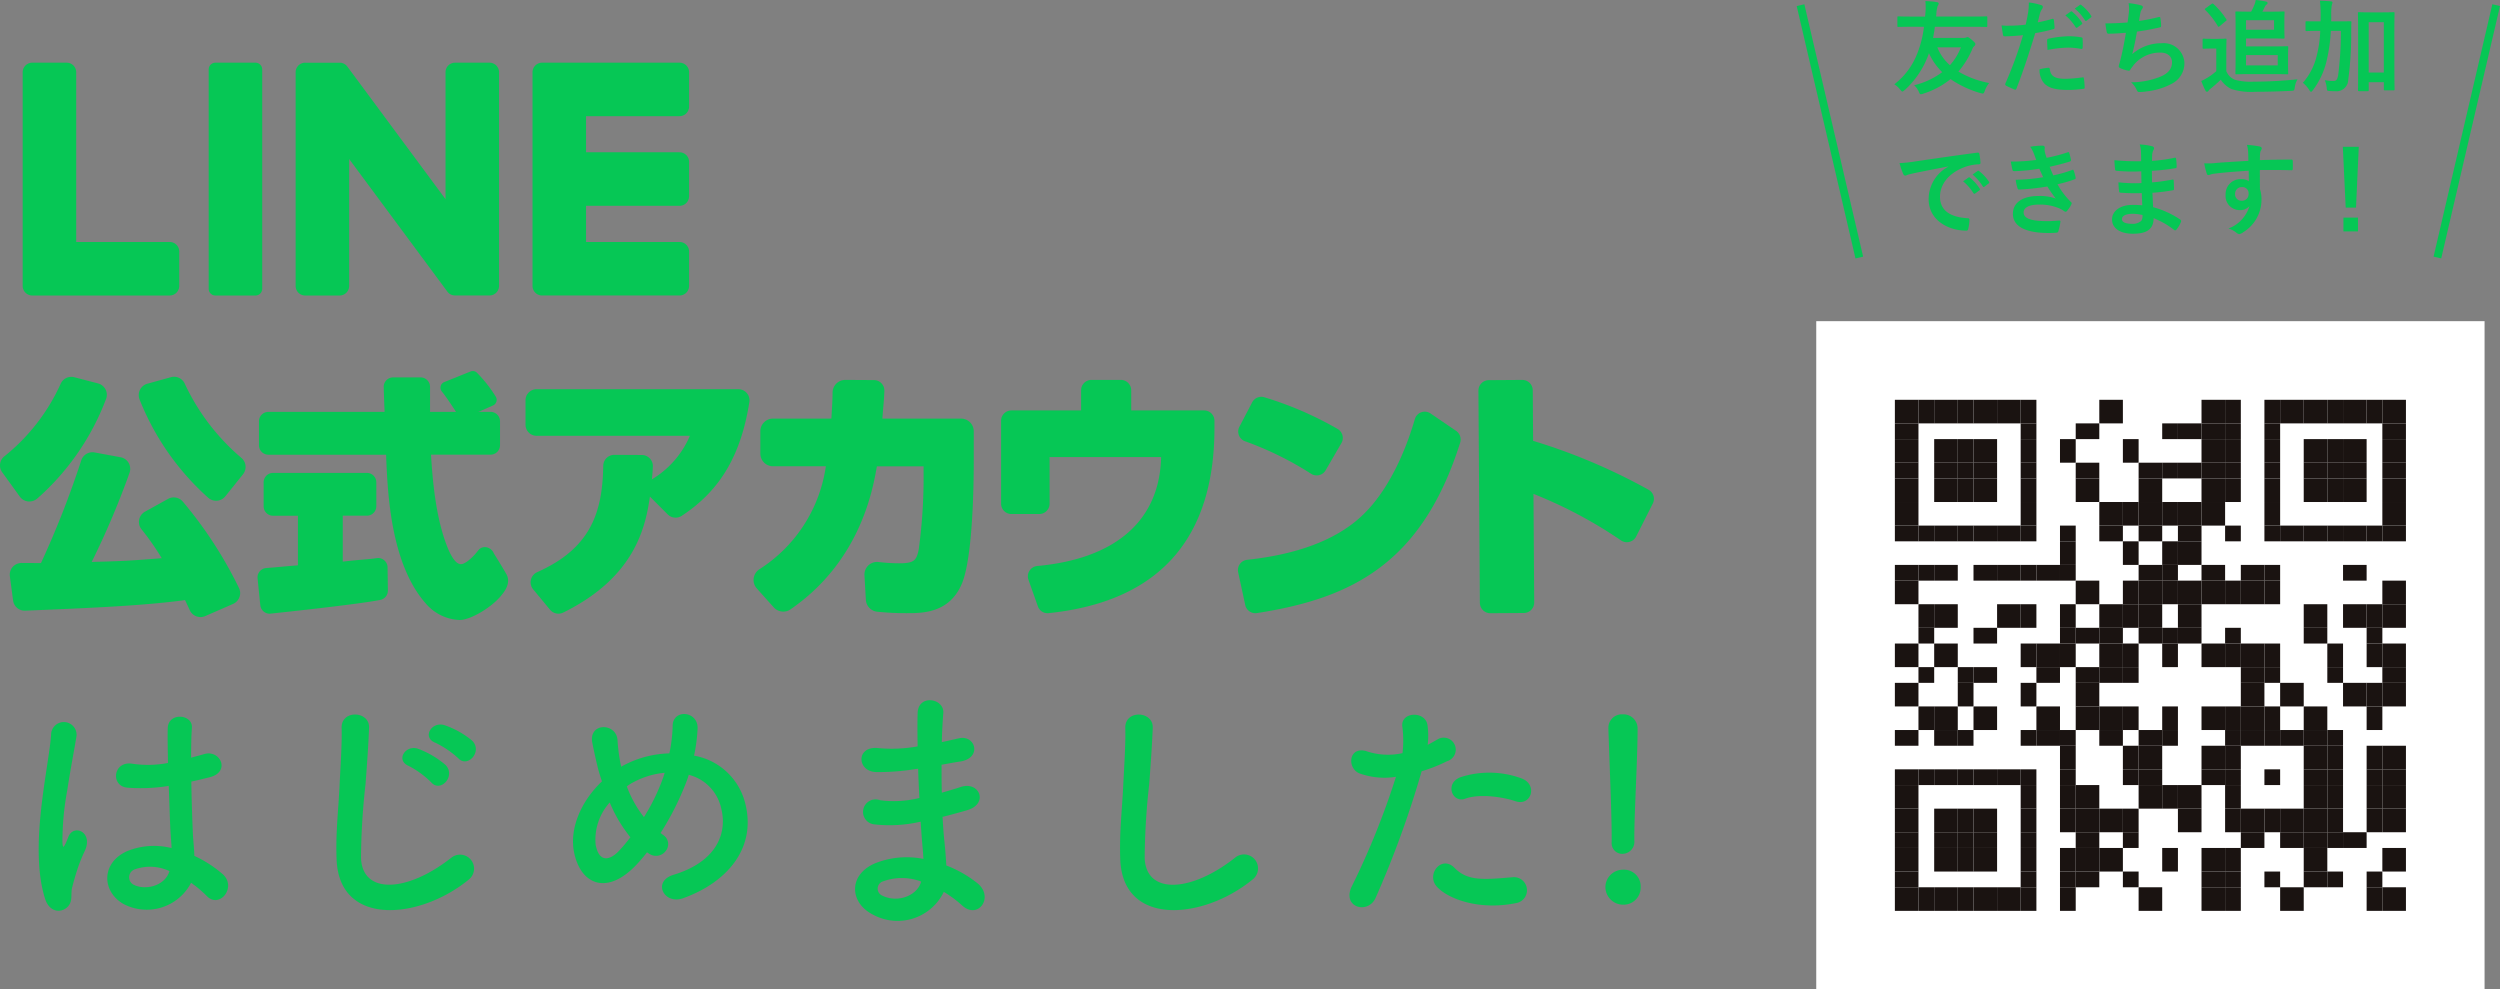 <svg xmlns="http://www.w3.org/2000/svg" width="317.963" height="125.848" viewBox="0 0 317.963 125.848"><rect x="0" y="0" width="317.963" height="125.848" fill="#808080" stroke="none"/><g transform="translate(1456 3.972)"><g transform="translate(-229 -502)"><g transform="translate(56.53 -5.839)"><path d="M26.606-14.626a14.747,14.747,0,0,1,1.985,1.665c1.6,1.7,3.874-1.089,2.049-2.754a15.288,15.288,0,0,0-3.618-2.337c-.032-1.025-.16-2.081-.192-2.882C26.766-22.5,26.67-25,26.638-27.5c.768-.16,1.537-.352,2.305-.544,2.754-.672,1.377-3.586-.7-2.946-.512.16-1.089.288-1.633.448,0-1.569.032-2.914.1-3.81.128-1.729-3.01-2.017-3.074.064-.032.993,0,2.626.032,4.419a13.444,13.444,0,0,1-4.515.1c-2.465-.416-2.85,2.85-.64,3.042a22,22,0,0,0,5.251-.224c.1,2.529.16,4.995.256,6.308.032.608.1,1.089.1,1.6a9.1,9.1,0,0,0-5.635.384c-3.33,1.473-3.266,5.123-.48,6.724A6.359,6.359,0,0,0,26.606-14.626ZM10.853-11.52c.8-.768.384-1.665.64-2.562.128-.512.32-1.217.576-2.017a19.592,19.592,0,0,1,.993-2.529c1.153-2.4-1.281-3.49-2.017-1.953-.064.16-.288.736-.384.929-.32.64-.352.544-.416-.032a35.641,35.641,0,0,1,.608-6.692c.416-2.722.961-5.507,1.185-6.948A1.622,1.622,0,1,0,8.8-33.389c-.16,2.081-.865,5.667-1.281,9.542s-.512,8,.512,11.239C8.579-10.88,10.02-10.752,10.853-11.52Zm13-4.611c-.512,1.889-3.106,2.562-4.643,1.7a1.069,1.069,0,0,1,.192-1.889,5.778,5.778,0,0,1,4.419.192ZM60.578-30.476c1.185,1.313,3.17-.865,1.761-2.241a11.154,11.154,0,0,0-3.49-1.953C57.216-35.214,55.9-33.1,57.7-32.429A12.021,12.021,0,0,1,60.578-30.476ZM57.152-27.4c1.153,1.345,3.17-.768,1.825-2.209a11.611,11.611,0,0,0-3.458-2.049c-1.6-.608-2.978,1.441-1.217,2.177A11.662,11.662,0,0,1,57.152-27.4ZM61.891-15.01A1.78,1.78,0,1,0,59.681-17.8c-5.571,4.387-11.271,4.707-11.463.032a88.8,88.8,0,0,1,.576-9.414c.16-2.145.384-5.187.448-7.2.064-2.113-3.554-2.305-3.49.064.064,1.985-.16,5.123-.256,7.2-.16,3.394-.512,6.116-.384,9.478C45.4-8.991,55.647-9.919,61.891-15.01Zm22.7-3.49c.1.064.16.1.256.16a1.537,1.537,0,0,0,2.113-.32,1.372,1.372,0,0,0-.224-1.985,4.708,4.708,0,0,1-.416-.32,36.09,36.09,0,0,0,3.266-6.468c.128-.32.224-.64.32-.929a5.65,5.65,0,0,1,4.13,4.291c.768,3.042-.48,6.724-6.052,8.421-2.786.832-1.217,3.874,1.217,2.978,5.539-1.985,9.478-6.4,7.813-12.327a8.152,8.152,0,0,0-6.436-5.8,21.98,21.98,0,0,0,.448-3.394c.128-2.337-3.2-2.594-3.17-.352a19.626,19.626,0,0,1-.416,3.458,13.151,13.151,0,0,0-5.475,1.345,6.349,6.349,0,0,0-.64.352,5.575,5.575,0,0,1-.16-.7,22.868,22.868,0,0,1-.32-2.658c-.128-2.273-3.746-2.305-3.2.352.128.672.448,2.145.608,2.786.16.7.384,1.409.608,2.081C76.2-25,74.666-21.478,75.338-18.4c.865,4.034,4.226,5.443,8,1.377C83.759-17.476,84.176-17.956,84.592-18.5Zm2.241-10.118c-.032.16-.1.32-.128.448a25.433,25.433,0,0,1-2.5,5.187,14.1,14.1,0,0,1-2.177-3.906,5.6,5.6,0,0,1,.929-.576A10.307,10.307,0,0,1,86.833-28.618Zm-4.355,8.2A19.825,19.825,0,0,1,80.942-18.6c-.9.929-2.4,1.633-2.882-.865a7.051,7.051,0,0,1,1.793-5.379A17.73,17.73,0,0,0,82.479-20.422Zm36.6-8.709c.032,1.249.1,2.5.16,3.714a13.644,13.644,0,0,1-4.995.288,1.593,1.593,0,1,0-.672,3.074,17.409,17.409,0,0,0,5.827-.352c.064.993.128,1.889.192,2.658.064.736.128,1.409.16,2.081a10.82,10.82,0,0,0-6.116.544c-3.49,1.473-3.3,5.059-.256,6.564a6.531,6.531,0,0,0,8.965-2.914,14.742,14.742,0,0,1,2.337,1.729c2.017,1.857,4.1-1.057,1.953-2.818a14.891,14.891,0,0,0-3.97-2.273c-.064-1.153-.16-2.305-.256-3.17-.1-.929-.16-1.921-.224-3.01.929-.224,1.953-.512,3.074-.832,2.85-.8,1.633-3.746-.736-2.978-.865.288-1.665.512-2.433.736-.032-1.185-.032-2.369-.032-3.554.736-.128,1.537-.288,2.4-.416,2.786-.448,1.921-3.426-.192-2.946-.768.16-1.5.352-2.177.48.032-1.281.1-2.562.192-3.714.128-1.857-3.2-2.433-3.266.032-.032,1.025-.032,2.529,0,4.226a18.416,18.416,0,0,1-4.963.224c-2.914-.352-2.786,2.978-.32,3.042a28.806,28.806,0,0,0,5.027-.384Zm.384,14.344c-.48,1.793-2.978,2.754-4.931,1.793a.968.968,0,0,1,.1-1.825A6.972,6.972,0,0,1,119.46-14.786Zm42.1-.224a1.78,1.78,0,1,0-2.209-2.786c-5.571,4.387-11.271,4.707-11.463.032a88.791,88.791,0,0,1,.576-9.414c.16-2.145.384-5.187.448-7.2.064-2.113-3.554-2.305-3.49.064.064,1.985-.16,5.123-.256,7.2-.16,3.394-.512,6.116-.384,9.478C145.075-8.991,155.321-9.919,161.565-15.01ZM195.057-25c2.017.672,2.882-2.145.736-2.914a11.885,11.885,0,0,0-7.685-.16c-2.113.736-1.121,3.362.544,2.754C190.35-25.961,193.264-25.609,195.057-25Zm0,12.968a1.662,1.662,0,1,0-.416-3.3c-3.746.32-5.7.48-7.332-1.185-1.665-1.7-3.65.832-2.273,2.369C186.444-12.577,190.414-11.1,195.057-12.033ZM183.114-28.811a20.622,20.622,0,0,0,3.234-1.281,1.528,1.528,0,1,0-1.249-2.754c-.384.224-.768.448-1.217.672a9.745,9.745,0,0,0-.032-2.562c-.32-1.761-3.33-1.665-3.2.16a13.955,13.955,0,0,1,.032,3.458,8.558,8.558,0,0,1-4.419-.192c-2.4-.865-2.722,2.049-1.089,2.754a9.338,9.338,0,0,0,4.675.448,99.113,99.113,0,0,1-5.6,13.9c-1.345,2.722,2.049,3.65,3.01,1.5A125.945,125.945,0,0,0,183.114-28.811Zm25.551,10.5a1.53,1.53,0,0,0,1.5-1.7v-.544c0-2.946.416-9.894.416-13.64a1.8,1.8,0,0,0-1.889-1.857,1.711,1.711,0,0,0-1.825,1.761v.1c.16,4.931.416,10.726.416,13.544v.865A1.354,1.354,0,0,0,208.665-18.308Zm2.305,4.291a2.125,2.125,0,0,0-2.241-2.273,2.232,2.232,0,0,0-2.241,2.273,2.256,2.256,0,0,0,2.241,2.177A2.173,2.173,0,0,0,210.97-14.018Z" transform="translate(-1285.833 630.773)" fill="#06c755"/><g transform="translate(-1283.53 511.839)"><g transform="translate(0 39.22)"><g transform="translate(0 0.728)"><path d="M539.044,299.694a1.5,1.5,0,0,0-1.867-.339l-2.93,1.622a1.5,1.5,0,0,0-.749,1.034,1.475,1.475,0,0,0,.31,1.221,33.506,33.506,0,0,1,2.561,3.664c-4.02.327-4.842.371-8.906.477a105.291,105.291,0,0,0,4.811-11.326,1.507,1.507,0,0,0-.11-1.261,1.491,1.491,0,0,0-1.027-.727l-3.306-.611a1.5,1.5,0,0,0-1.7,1.02,118.069,118.069,0,0,1-5.117,13.046c-1.125,0-1.908,0-2.464-.01a1.552,1.552,0,0,0-1.13.5,1.5,1.5,0,0,0-.364,1.192l.409,3.076a1.488,1.488,0,0,0,1.549,1.3l.334-.014c7.589-.313,14.759-.61,19.986-1.333.225.465.422.884.6,1.28a1.5,1.5,0,0,0,1.368.88,1.472,1.472,0,0,0,.6-.125l3.542-1.545a1.518,1.518,0,0,0,.812-.867,1.472,1.472,0,0,0-.065-1.168A52.876,52.876,0,0,0,539.044,299.694Z" transform="translate(-515.801 -283.824)" fill="#06c755"/><path d="M534.484,287.537a1.493,1.493,0,0,0-1.77-.836l-2.993.829a1.5,1.5,0,0,0-.99,2,33.149,33.149,0,0,0,8.737,12.509,1.523,1.523,0,0,0,1,.375c.044,0,.088,0,.132-.006a1.485,1.485,0,0,0,1.034-.552l2.252-2.806a1.5,1.5,0,0,0-.2-2.081A27.816,27.816,0,0,1,534.484,287.537Z" transform="translate(-510.981 -286.646)" fill="#06c755"/><path d="M519.731,302.5a1.4,1.4,0,0,0,.171.008,1.528,1.528,0,0,0,1-.374,31.865,31.865,0,0,0,8.759-12.683,1.465,1.465,0,0,0-.071-1.194,1.517,1.517,0,0,0-.96-.769L525.6,286.7a1.488,1.488,0,0,0-1.725.848,24.947,24.947,0,0,1-7.152,9.213,1.484,1.484,0,0,0-.271,2.038l2.236,3.092A1.487,1.487,0,0,0,519.731,302.5Z" transform="translate(-516.166 -286.645)" fill="#06c755"/></g><path d="M590.427,287.764H564.766a1.41,1.41,0,0,0-1.408,1.408v3.107a1.41,1.41,0,0,0,1.408,1.409h19.5a11.91,11.91,0,0,1-4.834,5.541c.051-.51.092-.977.122-1.625a1.411,1.411,0,0,0-1.4-1.474l-3.5-.018h-.009a1.406,1.406,0,0,0-1.4,1.375c-.1,5.926-1.565,10.5-8.392,13.54a1.415,1.415,0,0,0-.809.976,1.378,1.378,0,0,0,.283,1.21l2.136,2.582a1.4,1.4,0,0,0,1.084.516,1.365,1.365,0,0,0,.609-.142c9.239-4.545,10.474-11.026,11.025-14.745l2.267,2.268a1.424,1.424,0,0,0,1.78.174c5.072-3.324,7.563-7.961,8.6-14.462a1.415,1.415,0,0,0-1.392-1.639Z" transform="translate(-496.52 -285.454)" fill="#06c755"/><path d="M610.226,291.85H600.22c.125-1.766.2-2.117.252-3.512a1.328,1.328,0,0,0-.371-.977,1.312,1.312,0,0,0-.953-.411l-3.64-.021H595.5a1.616,1.616,0,0,0-1.613,1.586c-.015,1.123-.057,1.581-.151,3.335H586.31a1.613,1.613,0,0,0-1.612,1.612V296.3a1.614,1.614,0,0,0,1.612,1.613h6.72a18.671,18.671,0,0,1-8.441,13.091,1.636,1.636,0,0,0-.739,1.156,1.6,1.6,0,0,0,.392,1.285l2.166,2.418a1.628,1.628,0,0,0,2.134.244C597.395,310,599,300.921,599.521,297.917h5.941v1.9a68.686,68.686,0,0,1-.613,8.644c-.287,1.43-.571,1.793-2.512,1.793a23.579,23.579,0,0,1-2.61-.164,1.607,1.607,0,0,0-1.786,1.694l.178,3.113a1.605,1.605,0,0,0,1.43,1.511,34.51,34.51,0,0,0,3.748.188c2.048,0,5.476,0,7.052-3.8,1.384-3.365,1.491-12.731,1.491-15.329v-4.012A1.614,1.614,0,0,0,610.226,291.85Z" transform="translate(-487.994 -285.802)" fill="#06c755"/><path d="M631.884,290.81h-9.27v-2.566a1.318,1.318,0,0,0-1.316-1.316h-3.741a1.318,1.318,0,0,0-1.316,1.316v2.566h-8.862a1.317,1.317,0,0,0-1.316,1.314v10.547a1.318,1.318,0,0,0,1.316,1.316h3.537a1.318,1.318,0,0,0,1.316-1.316V296.74h14.186c-.176,7.827-5.474,12.907-15.752,13.856a1.317,1.317,0,0,0-1.122,1.749l1.194,3.375a1.308,1.308,0,0,0,1.232.88,1.08,1.08,0,0,0,.136-.007c14.194-1.477,21.095-9.6,21.095-23.548v-.921A1.317,1.317,0,0,0,631.884,290.81Z" transform="translate(-478.74 -285.802)" fill="#06c755"/><g transform="translate(157.447 3.279)"><path d="M636.621,298.231a1.318,1.318,0,0,0,1.032.174,1.294,1.294,0,0,0,.823-.615l2.005-3.452a1.3,1.3,0,0,0,.133-1,1.325,1.325,0,0,0-.625-.81,44.279,44.279,0,0,0-9.3-4.021,1.312,1.312,0,0,0-1.559.646l-1.623,3.1a1.317,1.317,0,0,0,.705,1.841A41.639,41.639,0,0,1,636.621,298.231Z" transform="translate(-627.322 -288.448)" fill="#06c755"/><path d="M655.087,292.228l-3.252-2.218a1.31,1.31,0,0,0-1.187-.152,1.294,1.294,0,0,0-.812.863c-1.623,5.559-4.134,10.036-7.07,12.608-3.2,2.838-8,4.62-14.264,5.293a1.306,1.306,0,0,0-.921.535,1.323,1.323,0,0,0-.219,1.051l.9,4.167a1.32,1.32,0,0,0,1.286,1.038,1.374,1.374,0,0,0,.2-.016c12-1.862,20.991-6.261,25.852-21.682A1.329,1.329,0,0,0,655.087,292.228Z" transform="translate(-627.333 -287.893)" fill="#06c755"/></g><path d="M670.568,300.9a75.134,75.134,0,0,0-14.684-6.22l-.044-6.43a1.33,1.33,0,0,0-1.337-1.32l-4.255.03a1.328,1.328,0,0,0-1.319,1.337l.183,26.986a1.329,1.329,0,0,0,1.337,1.319l4.255-.028a1.329,1.329,0,0,0,1.319-1.337l-.094-13.812a57.2,57.2,0,0,1,11.142,5.922,1.324,1.324,0,0,0,1.921-.507l2.112-4.181A1.323,1.323,0,0,0,670.568,300.9Z" transform="translate(-460.895 -285.802)" fill="#06c755"/><g transform="translate(32.753)"><g transform="translate(23.272)"><path d="M556.2,287.535l3.341-1.345a.755.755,0,0,1,.773.118,16.806,16.806,0,0,1,2.41,3.041.772.772,0,0,1-.31,1.153l-3.477,1.544a.765.765,0,0,1-.95-.275c-.524-.79-1.313-2.058-2.1-3.047A.766.766,0,0,1,556.2,287.535Z" transform="translate(-555.723 -286.133)" fill="#06c755"/></g><g transform="translate(0 0.804)"><path d="M565,317.559a5.958,5.958,0,0,1-4.143-1.912c-4.611-5.024-5.024-14.061-5.211-19.11H540.673a1.206,1.206,0,0,1-1.2-1.2V292.29a1.2,1.2,0,0,1,1.2-1.2h14.779c-.033-.771-.084-2.235-.113-3.148a1.2,1.2,0,0,1,1.2-1.239h3.493a1.205,1.205,0,0,1,1.2,1.2v3.185h7.7a1.2,1.2,0,0,1,1.2,1.2v3.042a1.205,1.205,0,0,1-1.2,1.2h-7.577c.191,3.021.572,8.3,2.273,12.206.531,1.15,1.01,1.668,1.46,1.719.528.058,1.46-.7,2.29-1.768a1.039,1.039,0,0,1,.984-.387,1.278,1.278,0,0,1,.994.806s.9,1.423,1.572,2.595-.271,2.307-.711,2.83C568.963,316.029,566.335,317.559,565,317.559Zm-9.363-21.3v0Zm-14.793,20.5a1.207,1.207,0,0,1-1.2-1.081l-.347-3.406a1.2,1.2,0,0,1,1.1-1.323c.6-.044,1.278-.1,1.953-.166.739-.067,1.473-.133,2.078-.176v-6.308h-3.161a1.2,1.2,0,0,1-1.2-1.2V300.05a1.2,1.2,0,0,1,1.2-1.2H553.2a1.2,1.2,0,0,1,1.2,1.2v3.041a1.2,1.2,0,0,1-1.2,1.2h-3.068v5.844c1.2-.14,2.024-.211,2.7-.269.656-.057,1.13-.1,1.593-.174a1.216,1.216,0,0,1,.975.265,1.2,1.2,0,0,1,.429.9l.041,2.947a1.2,1.2,0,0,1-.962,1.2c-3.044.6-13.49,1.694-13.934,1.741C540.932,316.75,540.887,316.753,540.843,316.753Z" transform="translate(-539.291 -286.7)" fill="#06c755"/></g></g></g><g transform="translate(2.885 0)"><path d="M.857,0H5.951a.857.857,0,0,1,.857.857v27.9a.857.857,0,0,1-.857.857H.858A.858.858,0,0,1,0,28.754V.857A.857.857,0,0,1,.857,0Z" transform="translate(23.656 0)" fill="#06c755"/><path d="M567.368,258.441h-4.376a1.215,1.215,0,0,0-1.215,1.214V275.8l-12.458-16.824c-.03-.042-.062-.084-.1-.123l-.007-.008a.875.875,0,0,0-.072-.074l-.023-.021-.064-.054-.032-.024c-.021-.016-.041-.03-.064-.044l-.036-.021c-.023-.013-.044-.025-.067-.037l-.038-.018c-.023-.01-.045-.021-.069-.03l-.038-.014-.072-.024-.042-.01c-.024-.006-.047-.011-.071-.016l-.051-.008-.064-.007-.064,0-.041,0h-4.376a1.215,1.215,0,0,0-1.215,1.214V286.84a1.215,1.215,0,0,0,1.215,1.214h4.376a1.216,1.216,0,0,0,1.217-1.214V270.695L562,287.541a1.214,1.214,0,0,0,.307.3l.014.008a.777.777,0,0,0,.074.045l.035.02c.018.01.038.018.058.027a.426.426,0,0,0,.058.025l.037.014c.027.01.055.018.082.027l.018,0a1.242,1.242,0,0,0,.31.041h4.376a1.215,1.215,0,0,0,1.215-1.214V259.655A1.215,1.215,0,0,0,567.368,258.441Z" transform="translate(-507.998 -258.441)" fill="#06c755"/><path d="M536.9,281.246h-11.89V259.655a1.216,1.216,0,0,0-1.217-1.214H519.42a1.216,1.216,0,0,0-1.217,1.214v27.183h0a1.207,1.207,0,0,0,.34.84l.015.018.018.017a1.209,1.209,0,0,0,.84.339H536.9a1.215,1.215,0,0,0,1.214-1.215v-4.376A1.215,1.215,0,0,0,536.9,281.246Z" transform="translate(-518.203 -258.441)" fill="#06c755"/><path d="M582.682,258.441H565.2a1.21,1.21,0,0,0-.843.343l-.014.013-.02.021a1.208,1.208,0,0,0-.336.837h0v27.182h0a1.206,1.206,0,0,0,.339.84l.017.018.017.017a1.208,1.208,0,0,0,.84.339h17.484a1.214,1.214,0,0,0,1.214-1.215v-4.376a1.214,1.214,0,0,0-1.214-1.215h-11.89v-4.6h11.89a1.214,1.214,0,0,0,1.214-1.215v-4.376a1.214,1.214,0,0,0-1.214-1.215h-11.89v-4.595h11.89a1.215,1.215,0,0,0,1.214-1.217v-4.376A1.214,1.214,0,0,0,582.682,258.441Z" transform="translate(-499.143 -258.441)" fill="#06c755"/></g></g></g><g transform="translate(0 -3.124)"><g transform="translate(-996.313 541.687)"><rect width="85" height="85" transform="translate(0.313 0.313)" fill="#fff"/><rect width="3" height="3" transform="translate(10.313 10.313)" fill="#1a1311"/><rect width="2" height="3" transform="translate(13.313 10.313)" fill="#1a1311"/><rect width="3" height="3" transform="translate(15.313 10.313)" fill="#1a1311"/><rect width="2" height="3" transform="translate(18.313 10.313)" fill="#1a1311"/><rect width="3" height="3" transform="translate(20.313 10.313)" fill="#1a1311"/><rect width="3" height="3" transform="translate(23.313 10.313)" fill="#1a1311"/><rect width="2" height="3" transform="translate(26.313 10.313)" fill="#1a1311"/><rect width="3" height="3" transform="translate(36.313 10.313)" fill="#1a1311"/><rect width="3" height="3" transform="translate(49.313 10.313)" fill="#1a1311"/><rect width="2" height="3" transform="translate(52.313 10.313)" fill="#1a1311"/><rect width="2" height="3" transform="translate(57.313 10.313)" fill="#1a1311"/><rect width="3" height="3" transform="translate(59.313 10.313)" fill="#1a1311"/><rect width="3" height="3" transform="translate(62.313 10.313)" fill="#1a1311"/><rect width="2" height="3" transform="translate(65.313 10.313)" fill="#1a1311"/><rect width="3" height="3" transform="translate(67.313 10.313)" fill="#1a1311"/><rect width="2" height="3" transform="translate(70.313 10.313)" fill="#1a1311"/><rect width="3" height="3" transform="translate(72.313 10.313)" fill="#1a1311"/><rect width="3" height="2" transform="translate(10.313 13.313)" fill="#1a1311"/><rect width="2" height="2" transform="translate(26.313 13.313)" fill="#1a1311"/><rect width="3" height="2" transform="translate(33.313 13.313)" fill="#1a1311"/><rect width="2" height="2" transform="translate(44.313 13.313)" fill="#1a1311"/><rect width="3" height="2" transform="translate(46.313 13.313)" fill="#1a1311"/><rect width="3" height="2" transform="translate(49.313 13.313)" fill="#1a1311"/><rect width="2" height="2" transform="translate(52.313 13.313)" fill="#1a1311"/><rect width="2" height="2" transform="translate(57.313 13.313)" fill="#1a1311"/><rect width="3" height="2" transform="translate(72.313 13.313)" fill="#1a1311"/><rect width="3" height="3" transform="translate(10.313 15.313)" fill="#1a1311"/><rect width="3" height="3" transform="translate(15.313 15.313)" fill="#1a1311"/><rect width="2" height="3" transform="translate(18.313 15.313)" fill="#1a1311"/><rect width="3" height="3" transform="translate(20.313 15.313)" fill="#1a1311"/><rect width="2" height="3" transform="translate(26.313 15.313)" fill="#1a1311"/><rect width="2" height="3" transform="translate(31.313 15.313)" fill="#1a1311"/><rect width="2" height="3" transform="translate(39.313 15.313)" fill="#1a1311"/><rect width="3" height="3" transform="translate(49.313 15.313)" fill="#1a1311"/><rect width="2" height="3" transform="translate(52.313 15.313)" fill="#1a1311"/><rect width="2" height="3" transform="translate(57.313 15.313)" fill="#1a1311"/><rect width="3" height="3" transform="translate(62.313 15.313)" fill="#1a1311"/><rect width="2" height="3" transform="translate(65.313 15.313)" fill="#1a1311"/><rect width="3" height="3" transform="translate(67.313 15.313)" fill="#1a1311"/><rect width="3" height="3" transform="translate(72.313 15.313)" fill="#1a1311"/><rect width="3" height="2" transform="translate(10.313 18.313)" fill="#1a1311"/><rect width="3" height="2" transform="translate(15.313 18.313)" fill="#1a1311"/><rect width="2" height="2" transform="translate(18.313 18.313)" fill="#1a1311"/><rect width="3" height="2" transform="translate(20.313 18.313)" fill="#1a1311"/><rect width="2" height="2" transform="translate(26.313 18.313)" fill="#1a1311"/><rect width="3" height="2" transform="translate(33.313 18.313)" fill="#1a1311"/><rect width="3" height="2" transform="translate(41.313 18.313)" fill="#1a1311"/><rect width="2" height="2" transform="translate(44.313 18.313)" fill="#1a1311"/><rect width="3" height="2" transform="translate(46.313 18.313)" fill="#1a1311"/><rect width="3" height="2" transform="translate(49.313 18.313)" fill="#1a1311"/><rect width="2" height="2" transform="translate(52.313 18.313)" fill="#1a1311"/><rect width="2" height="2" transform="translate(57.313 18.313)" fill="#1a1311"/><rect width="3" height="2" transform="translate(62.313 18.313)" fill="#1a1311"/><rect width="2" height="2" transform="translate(65.313 18.313)" fill="#1a1311"/><rect width="3" height="2" transform="translate(67.313 18.313)" fill="#1a1311"/><rect width="3" height="2" transform="translate(72.313 18.313)" fill="#1a1311"/><rect width="3" height="3" transform="translate(10.313 20.313)" fill="#1a1311"/><rect width="3" height="3" transform="translate(15.313 20.313)" fill="#1a1311"/><rect width="2" height="3" transform="translate(18.313 20.313)" fill="#1a1311"/><rect width="3" height="3" transform="translate(20.313 20.313)" fill="#1a1311"/><rect width="2" height="3" transform="translate(26.313 20.313)" fill="#1a1311"/><rect width="3" height="3" transform="translate(33.313 20.313)" fill="#1a1311"/><rect width="3" height="3" transform="translate(41.313 20.313)" fill="#1a1311"/><rect width="3" height="3" transform="translate(49.313 20.313)" fill="#1a1311"/><rect width="2" height="3" transform="translate(52.313 20.313)" fill="#1a1311"/><rect width="2" height="3" transform="translate(57.313 20.313)" fill="#1a1311"/><rect width="3" height="3" transform="translate(62.313 20.313)" fill="#1a1311"/><rect width="2" height="3" transform="translate(65.313 20.313)" fill="#1a1311"/><rect width="3" height="3" transform="translate(67.313 20.313)" fill="#1a1311"/><rect width="3" height="3" transform="translate(72.313 20.313)" fill="#1a1311"/><rect width="3" height="3" transform="translate(10.313 23.313)" fill="#1a1311"/><rect width="2" height="3" transform="translate(26.313 23.313)" fill="#1a1311"/><rect width="3" height="3" transform="translate(36.313 23.313)" fill="#1a1311"/><rect width="2" height="3" transform="translate(39.313 23.313)" fill="#1a1311"/><rect width="3" height="3" transform="translate(41.313 23.313)" fill="#1a1311"/><rect width="2" height="3" transform="translate(44.313 23.313)" fill="#1a1311"/><rect width="3" height="3" transform="translate(46.313 23.313)" fill="#1a1311"/><rect width="3" height="3" transform="translate(49.313 23.313)" fill="#1a1311"/><rect width="2" height="3" transform="translate(57.313 23.313)" fill="#1a1311"/><rect width="3" height="3" transform="translate(72.313 23.313)" fill="#1a1311"/><rect width="3" height="2" transform="translate(10.313 26.313)" fill="#1a1311"/><rect width="2" height="2" transform="translate(13.313 26.313)" fill="#1a1311"/><rect width="3" height="2" transform="translate(15.313 26.313)" fill="#1a1311"/><rect width="2" height="2" transform="translate(18.313 26.313)" fill="#1a1311"/><rect width="3" height="2" transform="translate(20.313 26.313)" fill="#1a1311"/><rect width="3" height="2" transform="translate(23.313 26.313)" fill="#1a1311"/><rect width="2" height="2" transform="translate(26.313 26.313)" fill="#1a1311"/><rect width="2" height="2" transform="translate(31.313 26.313)" fill="#1a1311"/><rect width="3" height="2" transform="translate(36.313 26.313)" fill="#1a1311"/><rect width="3" height="2" transform="translate(41.313 26.313)" fill="#1a1311"/><rect width="3" height="2" transform="translate(46.313 26.313)" fill="#1a1311"/><rect width="2" height="2" transform="translate(52.313 26.313)" fill="#1a1311"/><rect width="2" height="2" transform="translate(57.313 26.313)" fill="#1a1311"/><rect width="3" height="2" transform="translate(59.313 26.313)" fill="#1a1311"/><rect width="3" height="2" transform="translate(62.313 26.313)" fill="#1a1311"/><rect width="2" height="2" transform="translate(65.313 26.313)" fill="#1a1311"/><rect width="3" height="2" transform="translate(67.313 26.313)" fill="#1a1311"/><rect width="2" height="2" transform="translate(70.313 26.313)" fill="#1a1311"/><rect width="3" height="2" transform="translate(72.313 26.313)" fill="#1a1311"/><rect width="2" height="3" transform="translate(31.313 28.313)" fill="#1a1311"/><rect width="2" height="3" transform="translate(39.313 28.313)" fill="#1a1311"/><rect width="2" height="3" transform="translate(44.313 28.313)" fill="#1a1311"/><rect width="3" height="3" transform="translate(46.313 28.313)" fill="#1a1311"/><rect width="3" height="2" transform="translate(10.313 31.313)" fill="#1a1311"/><rect width="2" height="2" transform="translate(13.313 31.313)" fill="#1a1311"/><rect width="3" height="2" transform="translate(15.313 31.313)" fill="#1a1311"/><rect width="3" height="2" transform="translate(20.313 31.313)" fill="#1a1311"/><rect width="3" height="2" transform="translate(23.313 31.313)" fill="#1a1311"/><rect width="2" height="2" transform="translate(26.313 31.313)" fill="#1a1311"/><rect width="3" height="2" transform="translate(28.313 31.313)" fill="#1a1311"/><rect width="2" height="2" transform="translate(31.313 31.313)" fill="#1a1311"/><rect width="3" height="2" transform="translate(41.313 31.313)" fill="#1a1311"/><rect width="2" height="2" transform="translate(44.313 31.313)" fill="#1a1311"/><rect width="3" height="2" transform="translate(49.313 31.313)" fill="#1a1311"/><rect width="3" height="2" transform="translate(54.313 31.313)" fill="#1a1311"/><rect width="2" height="2" transform="translate(57.313 31.313)" fill="#1a1311"/><rect width="3" height="2" transform="translate(67.313 31.313)" fill="#1a1311"/><rect width="3" height="3" transform="translate(10.313 33.313)" fill="#1a1311"/><rect width="3" height="3" transform="translate(33.313 33.313)" fill="#1a1311"/><rect width="2" height="3" transform="translate(39.313 33.313)" fill="#1a1311"/><rect width="3" height="3" transform="translate(41.313 33.313)" fill="#1a1311"/><rect width="2" height="3" transform="translate(44.313 33.313)" fill="#1a1311"/><rect width="3" height="3" transform="translate(46.313 33.313)" fill="#1a1311"/><rect width="3" height="3" transform="translate(49.313 33.313)" fill="#1a1311"/><rect width="2" height="3" transform="translate(52.313 33.313)" fill="#1a1311"/><rect width="3" height="3" transform="translate(54.313 33.313)" fill="#1a1311"/><rect width="2" height="3" transform="translate(57.313 33.313)" fill="#1a1311"/><rect width="3" height="3" transform="translate(72.313 33.313)" fill="#1a1311"/><rect width="2" height="3" transform="translate(13.313 36.313)" fill="#1a1311"/><rect width="3" height="3" transform="translate(15.313 36.313)" fill="#1a1311"/><rect width="3" height="3" transform="translate(23.313 36.313)" fill="#1a1311"/><rect width="2" height="3" transform="translate(26.313 36.313)" fill="#1a1311"/><rect width="2" height="3" transform="translate(31.313 36.313)" fill="#1a1311"/><rect width="3" height="3" transform="translate(36.313 36.313)" fill="#1a1311"/><rect width="2" height="3" transform="translate(39.313 36.313)" fill="#1a1311"/><rect width="3" height="3" transform="translate(41.313 36.313)" fill="#1a1311"/><rect width="3" height="3" transform="translate(46.313 36.313)" fill="#1a1311"/><rect width="3" height="3" transform="translate(62.313 36.313)" fill="#1a1311"/><rect width="3" height="3" transform="translate(67.313 36.313)" fill="#1a1311"/><rect width="2" height="3" transform="translate(70.313 36.313)" fill="#1a1311"/><rect width="3" height="3" transform="translate(72.313 36.313)" fill="#1a1311"/><rect width="2" height="2" transform="translate(13.313 39.313)" fill="#1a1311"/><rect width="3" height="2" transform="translate(20.313 39.313)" fill="#1a1311"/><rect width="2" height="2" transform="translate(31.313 39.313)" fill="#1a1311"/><rect width="3" height="2" transform="translate(33.313 39.313)" fill="#1a1311"/><rect width="3" height="2" transform="translate(36.313 39.313)" fill="#1a1311"/><rect width="3" height="2" transform="translate(41.313 39.313)" fill="#1a1311"/><rect width="2" height="2" transform="translate(44.313 39.313)" fill="#1a1311"/><rect width="3" height="2" transform="translate(46.313 39.313)" fill="#1a1311"/><rect width="2" height="2" transform="translate(52.313 39.313)" fill="#1a1311"/><rect width="3" height="2" transform="translate(62.313 39.313)" fill="#1a1311"/><rect width="2" height="2" transform="translate(70.313 39.313)" fill="#1a1311"/><rect width="3" height="3" transform="translate(10.313 41.313)" fill="#1a1311"/><rect width="3" height="3" transform="translate(15.313 41.313)" fill="#1a1311"/><rect width="2" height="3" transform="translate(26.313 41.313)" fill="#1a1311"/><rect width="3" height="3" transform="translate(28.313 41.313)" fill="#1a1311"/><rect width="2" height="3" transform="translate(31.313 41.313)" fill="#1a1311"/><rect width="3" height="3" transform="translate(36.313 41.313)" fill="#1a1311"/><rect width="2" height="3" transform="translate(39.313 41.313)" fill="#1a1311"/><rect width="2" height="3" transform="translate(44.313 41.313)" fill="#1a1311"/><rect width="3" height="3" transform="translate(49.313 41.313)" fill="#1a1311"/><rect width="2" height="3" transform="translate(52.313 41.313)" fill="#1a1311"/><rect width="3" height="3" transform="translate(54.313 41.313)" fill="#1a1311"/><rect width="2" height="3" transform="translate(57.313 41.313)" fill="#1a1311"/><rect width="2" height="3" transform="translate(65.313 41.313)" fill="#1a1311"/><rect width="2" height="3" transform="translate(70.313 41.313)" fill="#1a1311"/><rect width="3" height="3" transform="translate(72.313 41.313)" fill="#1a1311"/><rect width="2" height="2" transform="translate(13.313 44.313)" fill="#1a1311"/><rect width="2" height="2" transform="translate(18.313 44.313)" fill="#1a1311"/><rect width="3" height="2" transform="translate(20.313 44.313)" fill="#1a1311"/><rect width="3" height="2" transform="translate(28.313 44.313)" fill="#1a1311"/><rect width="3" height="2" transform="translate(33.313 44.313)" fill="#1a1311"/><rect width="3" height="2" transform="translate(36.313 44.313)" fill="#1a1311"/><rect width="2" height="2" transform="translate(39.313 44.313)" fill="#1a1311"/><rect width="3" height="2" transform="translate(54.313 44.313)" fill="#1a1311"/><rect width="2" height="2" transform="translate(57.313 44.313)" fill="#1a1311"/><rect width="2" height="2" transform="translate(65.313 44.313)" fill="#1a1311"/><rect width="3" height="2" transform="translate(72.313 44.313)" fill="#1a1311"/><rect width="3" height="3" transform="translate(10.313 46.313)" fill="#1a1311"/><rect width="2" height="3" transform="translate(18.313 46.313)" fill="#1a1311"/><rect width="2" height="3" transform="translate(26.313 46.313)" fill="#1a1311"/><rect width="3" height="3" transform="translate(33.313 46.313)" fill="#1a1311"/><rect width="3" height="3" transform="translate(54.313 46.313)" fill="#1a1311"/><rect width="3" height="3" transform="translate(59.313 46.313)" fill="#1a1311"/><rect width="3" height="3" transform="translate(67.313 46.313)" fill="#1a1311"/><rect width="2" height="3" transform="translate(70.313 46.313)" fill="#1a1311"/><rect width="3" height="3" transform="translate(72.313 46.313)" fill="#1a1311"/><rect width="2" height="3" transform="translate(13.313 49.313)" fill="#1a1311"/><rect width="3" height="3" transform="translate(15.313 49.313)" fill="#1a1311"/><rect width="3" height="3" transform="translate(20.313 49.313)" fill="#1a1311"/><rect width="3" height="3" transform="translate(28.313 49.313)" fill="#1a1311"/><rect width="3" height="3" transform="translate(33.313 49.313)" fill="#1a1311"/><rect width="3" height="3" transform="translate(36.313 49.313)" fill="#1a1311"/><rect width="2" height="3" transform="translate(39.313 49.313)" fill="#1a1311"/><rect width="2" height="3" transform="translate(44.313 49.313)" fill="#1a1311"/><rect width="3" height="3" transform="translate(49.313 49.313)" fill="#1a1311"/><rect width="2" height="3" transform="translate(52.313 49.313)" fill="#1a1311"/><rect width="3" height="3" transform="translate(54.313 49.313)" fill="#1a1311"/><rect width="2" height="3" transform="translate(57.313 49.313)" fill="#1a1311"/><rect width="3" height="3" transform="translate(62.313 49.313)" fill="#1a1311"/><rect width="2" height="3" transform="translate(70.313 49.313)" fill="#1a1311"/><rect width="3" height="2" transform="translate(10.313 52.313)" fill="#1a1311"/><rect width="3" height="2" transform="translate(15.313 52.313)" fill="#1a1311"/><rect width="2" height="2" transform="translate(18.313 52.313)" fill="#1a1311"/><rect width="2" height="2" transform="translate(26.313 52.313)" fill="#1a1311"/><rect width="3" height="2" transform="translate(28.313 52.313)" fill="#1a1311"/><rect width="2" height="2" transform="translate(31.313 52.313)" fill="#1a1311"/><rect width="3" height="2" transform="translate(36.313 52.313)" fill="#1a1311"/><rect width="3" height="2" transform="translate(41.313 52.313)" fill="#1a1311"/><rect width="2" height="2" transform="translate(44.313 52.313)" fill="#1a1311"/><rect width="2" height="2" transform="translate(52.313 52.313)" fill="#1a1311"/><rect width="3" height="2" transform="translate(54.313 52.313)" fill="#1a1311"/><rect width="2" height="2" transform="translate(57.313 52.313)" fill="#1a1311"/><rect width="3" height="2" transform="translate(59.313 52.313)" fill="#1a1311"/><rect width="3" height="2" transform="translate(62.313 52.313)" fill="#1a1311"/><rect width="2" height="2" transform="translate(65.313 52.313)" fill="#1a1311"/><rect width="2" height="3" transform="translate(31.313 54.313)" fill="#1a1311"/><rect width="2" height="3" transform="translate(39.313 54.313)" fill="#1a1311"/><rect width="3" height="3" transform="translate(41.313 54.313)" fill="#1a1311"/><rect width="3" height="3" transform="translate(49.313 54.313)" fill="#1a1311"/><rect width="2" height="3" transform="translate(52.313 54.313)" fill="#1a1311"/><rect width="3" height="3" transform="translate(62.313 54.313)" fill="#1a1311"/><rect width="2" height="3" transform="translate(65.313 54.313)" fill="#1a1311"/><rect width="2" height="3" transform="translate(70.313 54.313)" fill="#1a1311"/><rect width="3" height="3" transform="translate(72.313 54.313)" fill="#1a1311"/><rect width="3" height="2" transform="translate(10.313 57.313)" fill="#1a1311"/><rect width="2" height="2" transform="translate(13.313 57.313)" fill="#1a1311"/><rect width="3" height="2" transform="translate(15.313 57.313)" fill="#1a1311"/><rect width="2" height="2" transform="translate(18.313 57.313)" fill="#1a1311"/><rect width="3" height="2" transform="translate(20.313 57.313)" fill="#1a1311"/><rect width="3" height="2" transform="translate(23.313 57.313)" fill="#1a1311"/><rect width="2" height="2" transform="translate(26.313 57.313)" fill="#1a1311"/><rect width="2" height="2" transform="translate(31.313 57.313)" fill="#1a1311"/><rect width="2" height="2" transform="translate(39.313 57.313)" fill="#1a1311"/><rect width="3" height="2" transform="translate(41.313 57.313)" fill="#1a1311"/><rect width="3" height="2" transform="translate(49.313 57.313)" fill="#1a1311"/><rect width="2" height="2" transform="translate(52.313 57.313)" fill="#1a1311"/><rect width="2" height="2" transform="translate(57.313 57.313)" fill="#1a1311"/><rect width="3" height="2" transform="translate(62.313 57.313)" fill="#1a1311"/><rect width="2" height="2" transform="translate(65.313 57.313)" fill="#1a1311"/><rect width="2" height="2" transform="translate(70.313 57.313)" fill="#1a1311"/><rect width="3" height="2" transform="translate(72.313 57.313)" fill="#1a1311"/><rect width="3" height="3" transform="translate(10.313 59.313)" fill="#1a1311"/><rect width="2" height="3" transform="translate(26.313 59.313)" fill="#1a1311"/><rect width="2" height="3" transform="translate(31.313 59.313)" fill="#1a1311"/><rect width="3" height="3" transform="translate(33.313 59.313)" fill="#1a1311"/><rect width="3" height="3" transform="translate(41.313 59.313)" fill="#1a1311"/><rect width="2" height="3" transform="translate(44.313 59.313)" fill="#1a1311"/><rect width="3" height="3" transform="translate(46.313 59.313)" fill="#1a1311"/><rect width="2" height="3" transform="translate(52.313 59.313)" fill="#1a1311"/><rect width="3" height="3" transform="translate(62.313 59.313)" fill="#1a1311"/><rect width="2" height="3" transform="translate(65.313 59.313)" fill="#1a1311"/><rect width="2" height="3" transform="translate(70.313 59.313)" fill="#1a1311"/><rect width="3" height="3" transform="translate(72.313 59.313)" fill="#1a1311"/><rect width="3" height="3" transform="translate(10.313 62.313)" fill="#1a1311"/><rect width="3" height="3" transform="translate(15.313 62.313)" fill="#1a1311"/><rect width="2" height="3" transform="translate(18.313 62.313)" fill="#1a1311"/><rect width="3" height="3" transform="translate(20.313 62.313)" fill="#1a1311"/><rect width="2" height="3" transform="translate(26.313 62.313)" fill="#1a1311"/><rect width="2" height="3" transform="translate(31.313 62.313)" fill="#1a1311"/><rect width="3" height="3" transform="translate(33.313 62.313)" fill="#1a1311"/><rect width="3" height="3" transform="translate(36.313 62.313)" fill="#1a1311"/><rect width="2" height="3" transform="translate(39.313 62.313)" fill="#1a1311"/><rect width="3" height="3" transform="translate(46.313 62.313)" fill="#1a1311"/><rect width="2" height="3" transform="translate(52.313 62.313)" fill="#1a1311"/><rect width="3" height="3" transform="translate(54.313 62.313)" fill="#1a1311"/><rect width="2" height="3" transform="translate(57.313 62.313)" fill="#1a1311"/><rect width="3" height="3" transform="translate(59.313 62.313)" fill="#1a1311"/><rect width="3" height="3" transform="translate(62.313 62.313)" fill="#1a1311"/><rect width="2" height="3" transform="translate(65.313 62.313)" fill="#1a1311"/><rect width="2" height="3" transform="translate(70.313 62.313)" fill="#1a1311"/><rect width="3" height="3" transform="translate(72.313 62.313)" fill="#1a1311"/><rect width="3" height="2" transform="translate(10.313 65.313)" fill="#1a1311"/><rect width="3" height="2" transform="translate(15.313 65.313)" fill="#1a1311"/><rect width="2" height="2" transform="translate(18.313 65.313)" fill="#1a1311"/><rect width="3" height="2" transform="translate(20.313 65.313)" fill="#1a1311"/><rect width="2" height="2" transform="translate(26.313 65.313)" fill="#1a1311"/><rect width="3" height="2" transform="translate(33.313 65.313)" fill="#1a1311"/><rect width="2" height="2" transform="translate(39.313 65.313)" fill="#1a1311"/><rect width="3" height="2" transform="translate(54.313 65.313)" fill="#1a1311"/><rect width="3" height="2" transform="translate(59.313 65.313)" fill="#1a1311"/><rect width="3" height="2" transform="translate(62.313 65.313)" fill="#1a1311"/><rect width="2" height="2" transform="translate(65.313 65.313)" fill="#1a1311"/><rect width="3" height="2" transform="translate(67.313 65.313)" fill="#1a1311"/><rect width="3" height="3" transform="translate(10.313 67.313)" fill="#1a1311"/><rect width="3" height="3" transform="translate(15.313 67.313)" fill="#1a1311"/><rect width="2" height="3" transform="translate(18.313 67.313)" fill="#1a1311"/><rect width="3" height="3" transform="translate(20.313 67.313)" fill="#1a1311"/><rect width="2" height="3" transform="translate(26.313 67.313)" fill="#1a1311"/><rect width="2" height="3" transform="translate(31.313 67.313)" fill="#1a1311"/><rect width="3" height="3" transform="translate(33.313 67.313)" fill="#1a1311"/><rect width="3" height="3" transform="translate(36.313 67.313)" fill="#1a1311"/><rect width="2" height="3" transform="translate(44.313 67.313)" fill="#1a1311"/><rect width="3" height="3" transform="translate(49.313 67.313)" fill="#1a1311"/><rect width="2" height="3" transform="translate(52.313 67.313)" fill="#1a1311"/><rect width="3" height="3" transform="translate(62.313 67.313)" fill="#1a1311"/><rect width="3" height="3" transform="translate(72.313 67.313)" fill="#1a1311"/><rect width="3" height="2" transform="translate(10.313 70.313)" fill="#1a1311"/><rect width="2" height="2" transform="translate(26.313 70.313)" fill="#1a1311"/><rect width="2" height="2" transform="translate(31.313 70.313)" fill="#1a1311"/><rect width="3" height="2" transform="translate(33.313 70.313)" fill="#1a1311"/><rect width="2" height="2" transform="translate(39.313 70.313)" fill="#1a1311"/><rect width="3" height="2" transform="translate(49.313 70.313)" fill="#1a1311"/><rect width="2" height="2" transform="translate(52.313 70.313)" fill="#1a1311"/><rect width="2" height="2" transform="translate(57.313 70.313)" fill="#1a1311"/><rect width="3" height="2" transform="translate(62.313 70.313)" fill="#1a1311"/><rect width="2" height="2" transform="translate(65.313 70.313)" fill="#1a1311"/><rect width="2" height="2" transform="translate(70.313 70.313)" fill="#1a1311"/><rect width="3" height="3" transform="translate(10.313 72.313)" fill="#1a1311"/><rect width="2" height="3" transform="translate(13.313 72.313)" fill="#1a1311"/><rect width="3" height="3" transform="translate(15.313 72.313)" fill="#1a1311"/><rect width="2" height="3" transform="translate(18.313 72.313)" fill="#1a1311"/><rect width="3" height="3" transform="translate(20.313 72.313)" fill="#1a1311"/><rect width="3" height="3" transform="translate(23.313 72.313)" fill="#1a1311"/><rect width="2" height="3" transform="translate(26.313 72.313)" fill="#1a1311"/><rect width="2" height="3" transform="translate(31.313 72.313)" fill="#1a1311"/><rect width="3" height="3" transform="translate(41.313 72.313)" fill="#1a1311"/><rect width="3" height="3" transform="translate(49.313 72.313)" fill="#1a1311"/><rect width="2" height="3" transform="translate(52.313 72.313)" fill="#1a1311"/><rect width="3" height="3" transform="translate(59.313 72.313)" fill="#1a1311"/><rect width="2" height="3" transform="translate(70.313 72.313)" fill="#1a1311"/><rect width="3" height="3" transform="translate(72.313 72.313)" fill="#1a1311"/></g><g transform="translate(-0.262)"><path d="M4.2-7.566A13.433,13.433,0,0,1,3.38-4.251a9.038,9.038,0,0,1-2.951,4,2.943,2.943,0,0,1,.767.7c.117.143.182.221.26.221s.143-.065.3-.195A11.254,11.254,0,0,0,4.732-3.913c.039-.091.065-.2.1-.3a7.787,7.787,0,0,0,1.69,2.418A9.829,9.829,0,0,1,2.951-.13a2.657,2.657,0,0,1,.6.832c.091.234.143.312.26.312A1.154,1.154,0,0,0,4.121.936,10.485,10.485,0,0,0,7.579-.91,13.207,13.207,0,0,0,11.388.871c.39.1.4.1.546-.286a3.266,3.266,0,0,1,.559-1A11.986,11.986,0,0,1,8.58-1.872a10.861,10.861,0,0,0,1.742-2.795,1.1,1.1,0,0,1,.312-.481.244.244,0,0,0,.1-.221c0-.091-.026-.169-.416-.507s-.494-.377-.585-.377a.5.5,0,0,0-.169.052.993.993,0,0,1-.325.052H5.356c.091-.455.169-.936.234-1.417h4.875c1.157,0,1.56.026,1.638.026.143,0,.156-.013.156-.156v-1.04c0-.143-.013-.156-.156-.156-.078,0-.481.026-1.638.026H5.746a1.954,1.954,0,0,1,.026-.26,4.37,4.37,0,0,1,.169-1.1.492.492,0,0,0,.13-.312c0-.065-.065-.143-.247-.169a12.4,12.4,0,0,0-1.443-.13,8.324,8.324,0,0,1-.013,1.7l-.026.273H2.6c-1.157,0-1.56-.026-1.638-.026-.13,0-.143.013-.143.156V-7.7c0,.143.013.156.143.156.078,0,.481-.026,1.638-.026ZM8.9-4.953A7.441,7.441,0,0,1,7.5-2.678,5.984,5.984,0,0,1,5.9-4.953ZM22.178-9.022a6.45,6.45,0,0,1,1.313,1.508.136.136,0,0,0,.221.039l.546-.4a.131.131,0,0,0,.039-.208,5.983,5.983,0,0,0-1.235-1.391c-.078-.065-.13-.078-.195-.026Zm1.2-.858a6.15,6.15,0,0,1,1.3,1.495.133.133,0,0,0,.221.039l.52-.4a.15.15,0,0,0,.039-.234,5.429,5.429,0,0,0-1.235-1.339c-.078-.065-.117-.078-.195-.026ZM18.668-8.125c.091-.325.182-.767.312-1.235a2.475,2.475,0,0,1,.273-.52.312.312,0,0,0,.065-.208.216.216,0,0,0-.143-.208,7.577,7.577,0,0,0-1.638-.364,8.945,8.945,0,0,1-.078,1.2c-.091.533-.195,1.1-.325,1.625a17.569,17.569,0,0,1-2.106.13,6,6,0,0,1-.962-.039c.065.468.13.91.182,1.183.026.169.078.208.273.208.611,0,1.521-.065,2.275-.143A48.8,48.8,0,0,1,14.547-.338a.209.209,0,0,0,.1.26c.273.156.91.429,1.04.481s.221.052.286-.13c.832-2.158,1.495-4.147,2.379-7.033a20.76,20.76,0,0,0,2.262-.494c.169-.039.208-.078.195-.247-.013-.273-.052-.65-.091-.936-.013-.1-.065-.169-.208-.13C19.877-8.385,19.175-8.216,18.668-8.125ZM18.9-2.158a2.536,2.536,0,0,0,.585,1.781c.585.611,1.469.845,3.133.845A14.364,14.364,0,0,0,24.427.325c.208-.013.221-.052.208-.208a8.127,8.127,0,0,0-.1-1.131c-.013-.1-.052-.13-.156-.117a19.435,19.435,0,0,1-2.184.182c-1.248,0-1.885-.273-1.989-1.222-.013-.13-.065-.182-.195-.182A6.621,6.621,0,0,0,18.9-2.158Zm1.014-2.457a14.386,14.386,0,0,1,2.613-.3,8.693,8.693,0,0,1,1.612.156c.182.039.247-.013.247-.234a9.174,9.174,0,0,0-.013-1.04c0-.156-.039-.169-.221-.2a9.467,9.467,0,0,0-1.521-.13,13.577,13.577,0,0,0-2.535.3c-.195.039-.234.078-.234.26C19.864-5.538,19.89-5.07,19.916-4.615Zm10.179-3.5c-1,.078-1.807.117-2.821.117.052.429.143.975.182,1.131a.222.222,0,0,0,.247.182c.663,0,1.482-.065,2.184-.117-.221,1.3-.4,2.262-.689,3.406-.052.195-.1.39-.169.611a.887.887,0,0,0-.052.26c0,.117.078.169.286.26a3.654,3.654,0,0,0,.975.286c.117.013.156-.039.247-.2.117-.169.247-.325.364-.494a4.323,4.323,0,0,1,3.419-1.612c.988,0,1.482.559,1.482,1.235,0,.819-.481,1.417-1.482,1.833a10.127,10.127,0,0,1-3.731.715,2.481,2.481,0,0,1,.7.923c.1.247.195.312.325.312A6.022,6.022,0,0,0,32.526.65,8.659,8.659,0,0,0,35.841-.39a2.914,2.914,0,0,0,1.482-2.626,2.639,2.639,0,0,0-2.9-2.457,5.623,5.623,0,0,0-3.731,1.378c.234-.91.416-1.781.6-2.86,1.092-.143,1.794-.286,2.912-.533.117-.026.156-.065.156-.208a5.883,5.883,0,0,0-.091-.962c-.026-.169-.091-.182-.273-.13a23.774,23.774,0,0,1-2.444.481c.065-.455.117-.715.182-1.066a1.349,1.349,0,0,1,.221-.481.427.427,0,0,0,.091-.208c0-.1-.091-.182-.26-.234a8.508,8.508,0,0,0-1.56-.273,4.313,4.313,0,0,1,.026,1.261C30.212-9,30.16-8.567,30.095-8.112ZM45.162-5.07V-6.084h3.133c1.053,0,1.547.026,1.625.026.13,0,.143-.013.143-.143,0-.078-.026-.39-.026-1.066v-1.04c0-.676.026-.975.026-1.053,0-.143-.013-.156-.143-.156-.078,0-.572.026-1.625.026H47.242c.13-.234.234-.455.325-.65a.774.774,0,0,1,.234-.273.2.2,0,0,0,.1-.195c0-.065-.065-.13-.169-.156a9.977,9.977,0,0,0-1.339-.208,2.671,2.671,0,0,1-.182.65,7.11,7.11,0,0,1-.4.832h-.078c-1.131,0-1.7-.026-1.781-.026-.13,0-.143.013-.143.156,0,.078.026.676.026,1.82v4.082c0,1.144-.026,1.7-.026,1.794,0,.13.013.143.143.143.078,0,.676-.026,1.82-.026h2.886c1.131,0,1.651.026,1.729.026.13,0,.143-.013.143-.143,0-.078-.026-.377-.026-1.079V-3.861c0-.689.026-1,.026-1.079,0-.143-.013-.156-.143-.156-.078,0-.6.026-1.729.026Zm4.03,2.418h-4.03V-3.965h4.03Zm-.468-4.537H45.162V-8.4h3.562ZM42.653-4.68c0-.793.026-1.157.026-1.235,0-.13-.013-.143-.143-.143-.078,0-.286.026-.975.026h-.819c-.7,0-.884-.026-.949-.026-.143,0-.156.013-.156.143v.988c0,.143.013.156.156.156.065,0,.247-.026.949-.026h.637v2.873a7.218,7.218,0,0,1-1.144.845,5.891,5.891,0,0,1-.767.4A11.359,11.359,0,0,0,40,.546.248.248,0,0,0,40.183.7a.229.229,0,0,0,.195-.117,1.19,1.19,0,0,1,.26-.26c.416-.338.91-.767,1.313-1.157A3.463,3.463,0,0,0,43.3.351,8.284,8.284,0,0,0,46.332.7c1.352,0,2.9-.039,4.55-.117.416-.026.416-.026.481-.442a2.532,2.532,0,0,1,.351-1.027c-1.937.2-3.913.3-5.59.3a7.427,7.427,0,0,1-2.392-.247,1.977,1.977,0,0,1-1.079-1.092ZM40.04-9.932c-.143.1-.169.143-.065.234A9.775,9.775,0,0,1,41.561-7.67c.039.065.065.1.117.1s.078-.026.156-.091l.741-.624c.143-.1.156-.13.078-.234a9.877,9.877,0,0,0-1.625-1.937.242.242,0,0,0-.13-.065c-.039,0-.078.026-.156.078ZM64.025-6.474c0-2.015.026-2.73.026-2.808,0-.13-.013-.143-.143-.143-.078,0-.4.026-1.352.026H60.9c-.949,0-1.274-.026-1.352-.026-.143,0-.156.013-.156.143,0,.091.026.806.026,3.185v2.366C59.423-.3,59.4.39,59.4.468c0,.143.013.156.156.156h1.053c.143,0,.156-.013.156-.156V-.52h1.924V.364c0,.143.013.156.13.156h1.092c.13,0,.143-.013.143-.156,0-.078-.026-.754-.026-4.147ZM62.686-8.151v6.4H60.762v-6.4Zm-5.46,1.105a43.543,43.543,0,0,1-.338,5.564c-.1.663-.26.806-.624.806a5.4,5.4,0,0,1-1.079-.1,3.529,3.529,0,0,1,.234.936c.039.416.039.416.377.442a6.454,6.454,0,0,0,.715.026A1.491,1.491,0,0,0,58.162-.832a43.413,43.413,0,0,0,.377-6.058c0-.416,0-.793.026-1.235,0-.13-.026-.143-.156-.143-.078,0-.455.013-1.573.013h-.845C56-8.5,56-8.749,56-9.009a6.849,6.849,0,0,1,.065-1.287,2.956,2.956,0,0,0,.091-.364c0-.065-.065-.117-.195-.143q-.7-.059-1.4-.078a15.117,15.117,0,0,1,.091,1.833c0,.286,0,.546-.013.793h-.208c-1.1,0-1.482-.013-1.56-.013-.13,0-.143,0-.143.13v.975c0,.13.013.143.143.143.078,0,.455-.026,1.56-.026H54.6a14.78,14.78,0,0,1-.481,3.289A7.893,7.893,0,0,1,52.39-.442a3.864,3.864,0,0,1,.819.923c.1.156.156.221.221.221s.13-.078.247-.221a9.9,9.9,0,0,0,1.742-3.757,21.2,21.2,0,0,0,.533-3.77ZM7.293,10.226a4.7,4.7,0,0,0-2.5,4.121c0,2.7,2.509,4.017,4.8,4.017.156,0,.208-.078.247-.273a4.624,4.624,0,0,0,.143-1.118c0-.143-.078-.195-.286-.195-2.262-.143-3.458-1.053-3.458-2.73,0-1.56,1.105-3.081,3.315-3.835a5.8,5.8,0,0,1,1.586-.286c.169,0,.247-.039.247-.195a7.427,7.427,0,0,0-.143-1.144c-.013-.091-.078-.169-.273-.143-3.354.442-6.214.871-7.813,1.105a17.934,17.934,0,0,1-2.067.221,9.059,9.059,0,0,0,.481,1.4.3.3,0,0,0,.247.195.759.759,0,0,0,.286-.1c.2-.065.325-.091.819-.208,1.391-.286,2.782-.559,4.368-.858Zm1.885,1.859a6.45,6.45,0,0,1,1.313,1.508.136.136,0,0,0,.221.039l.546-.4a.131.131,0,0,0,.039-.208,5.983,5.983,0,0,0-1.235-1.391c-.078-.065-.13-.078-.2-.026Zm1.2-.858a6.15,6.15,0,0,1,1.3,1.5.133.133,0,0,0,.221.039l.52-.4a.15.15,0,0,0,.039-.234,5.429,5.429,0,0,0-1.235-1.339c-.078-.065-.117-.078-.195-.026Zm8.1-1.859a22.922,22.922,0,0,1-3.237.208c.078.416.169.9.208,1.04s.1.182.26.182a22.513,22.513,0,0,0,3.159-.312c.169.364.364.806.494,1.079a22.67,22.67,0,0,1-3.5.325,6.559,6.559,0,0,0,.234,1.066c.039.13.091.182.234.182a30.71,30.71,0,0,0,3.562-.39,15.117,15.117,0,0,0,1.079,1.534,6.02,6.02,0,0,0-2.236-.325c-2.028,0-3.224.871-3.224,2.262,0,1.6,1.586,2.444,4.576,2.444q.488,0,.936-.039c.182-.013.234-.065.273-.195a8.452,8.452,0,0,0,.26-1.183c.013-.1-.026-.169-.156-.169-.468.026-.949.078-1.43.078-1.989,0-3.094-.273-3.094-1.118,0-.611.715-.988,1.937-.988a6.329,6.329,0,0,1,2.444.416,3.273,3.273,0,0,1,.767.416.346.346,0,0,0,.182.078c.078,0,.13-.039.208-.13a3.77,3.77,0,0,0,.533-.806c.065-.143.065-.195-.065-.312a9.694,9.694,0,0,1-1.7-2.249,16,16,0,0,0,2.2-.637c.13-.052.13-.117.1-.234a4.93,4.93,0,0,0-.234-.858c-.039-.117-.1-.143-.234-.078a15.268,15.268,0,0,1-2.366.676c-.169-.364-.338-.767-.455-1.092.884-.195,1.677-.39,2.548-.663a.2.2,0,0,0,.156-.234c-.052-.26-.143-.624-.221-.871-.039-.1-.1-.117-.221-.065A20.275,20.275,0,0,1,19.8,9.1c-.078-.221-.117-.338-.208-.676a2.307,2.307,0,0,1-.052-.39c0-.078.026-.169.026-.247,0-.13-.1-.234-.286-.234a9.193,9.193,0,0,0-1.573.143,3.3,3.3,0,0,1,.455.832C18.291,8.848,18.369,9.069,18.473,9.368ZM31.967,15.14c-.611-.052-.923-.052-1.248-.052-1.573,0-2.6.793-2.6,1.846,0,1.079.962,1.82,2.652,1.82,1.781,0,2.626-.572,2.639-1.976A10.315,10.315,0,0,1,36,18.26a.2.2,0,0,0,.143.065.191.191,0,0,0,.169-.1,3.911,3.911,0,0,0,.572-.962c.039-.156.039-.2-.091-.312a11.591,11.591,0,0,0-3.445-1.573c-.039-.6-.065-1.235-.091-1.833a23.546,23.546,0,0,0,2.548-.312c.143-.013.195-.052.195-.182,0-.39-.026-.819-.039-1.066-.013-.117-.052-.143-.208-.1-.936.143-1.56.273-2.548.338,0-.468-.013-.949-.013-1.469a26.6,26.6,0,0,0,3-.338c.1-.013.143-.039.143-.208a6.946,6.946,0,0,0-.065-.949c-.013-.156-.065-.2-.221-.156a21.875,21.875,0,0,1-2.847.39c.013-.39.013-.572.026-.832a1.671,1.671,0,0,1,.195-.624.265.265,0,0,0-.143-.39A7.533,7.533,0,0,0,31.642,7.4a3.74,3.74,0,0,1,.156.871c.013.442.026.78.026,1.261a29.722,29.722,0,0,1-3.406-.13c.026.533.052.845.091,1.17.013.13.078.182.221.182a21.394,21.394,0,0,0,3.107.065c.013.494.013,1,.026,1.495a18.291,18.291,0,0,1-2.925-.1,7.759,7.759,0,0,0,.078,1.1c.013.169.065.221.208.221a23.019,23.019,0,0,0,2.678.052C31.915,14.035,31.941,14.568,31.967,15.14Zm.026,1.235a1.248,1.248,0,0,1-.143.728,1.606,1.606,0,0,1-1.183.39c-.9,0-1.287-.247-1.287-.585,0-.416.455-.689,1.4-.689A5.607,5.607,0,0,1,31.993,16.375Zm13.468-6.89c-1.56.091-3.237.195-4.03.26a8.574,8.574,0,0,1-1.586.052,9.11,9.11,0,0,0,.325,1.313c.039.13.091.182.221.182s.325-.117.611-.156c1.027-.143,2.86-.3,4.5-.39,0,.429.013.871.013,1.326a1.593,1.593,0,0,0-.988-.26,1.894,1.894,0,0,0-1.963,1.95,1.8,1.8,0,0,0,1.807,1.989,1.5,1.5,0,0,0,1.222-.52,4.343,4.343,0,0,1-2.665,2.86,2.9,2.9,0,0,1,.988.52.736.736,0,0,0,.39.195,1.239,1.239,0,0,0,.507-.247,4.854,4.854,0,0,0,2.314-4.2,4.05,4.05,0,0,0-.195-1.287c-.013-.793-.013-1.625-.013-2.418,1.352-.013,2.613-.013,3.965.026.156.013.221-.026.221-.169.013-.325.013-.663,0-.988-.013-.169-.039-.195-.195-.195-1.248,0-2.587.013-3.991.065.013-.494.013-.663.026-.832a1.359,1.359,0,0,1,.1-.377.548.548,0,0,0,.117-.3c0-.117-.143-.208-.364-.247a13.208,13.208,0,0,0-1.521-.182,4.131,4.131,0,0,1,.156.949C45.448,8.757,45.448,9.082,45.461,9.485Zm-.832,3.341a.779.779,0,0,1,.858.832.835.835,0,0,1-.884.9.806.806,0,0,1-.832-.884A.827.827,0,0,1,44.629,12.826ZM59.5,7.7H57.473l.364,7.735H59.15Zm-1.95,9v1.755H59.4V16.7Z" transform="translate(-986.238 512.124)" fill="#06c755"/><path d="M266.333,532.021l-7.476-32.1.974-.227,7.476,32.1Z" transform="translate(-1257.082 2)" fill="#06c755"/><path d="M259.831,532.021l-.974-.227,7.476-32.1.974.227Z" transform="translate(-1176.082 2)" fill="#06c755"/></g></g></g></g></svg>
